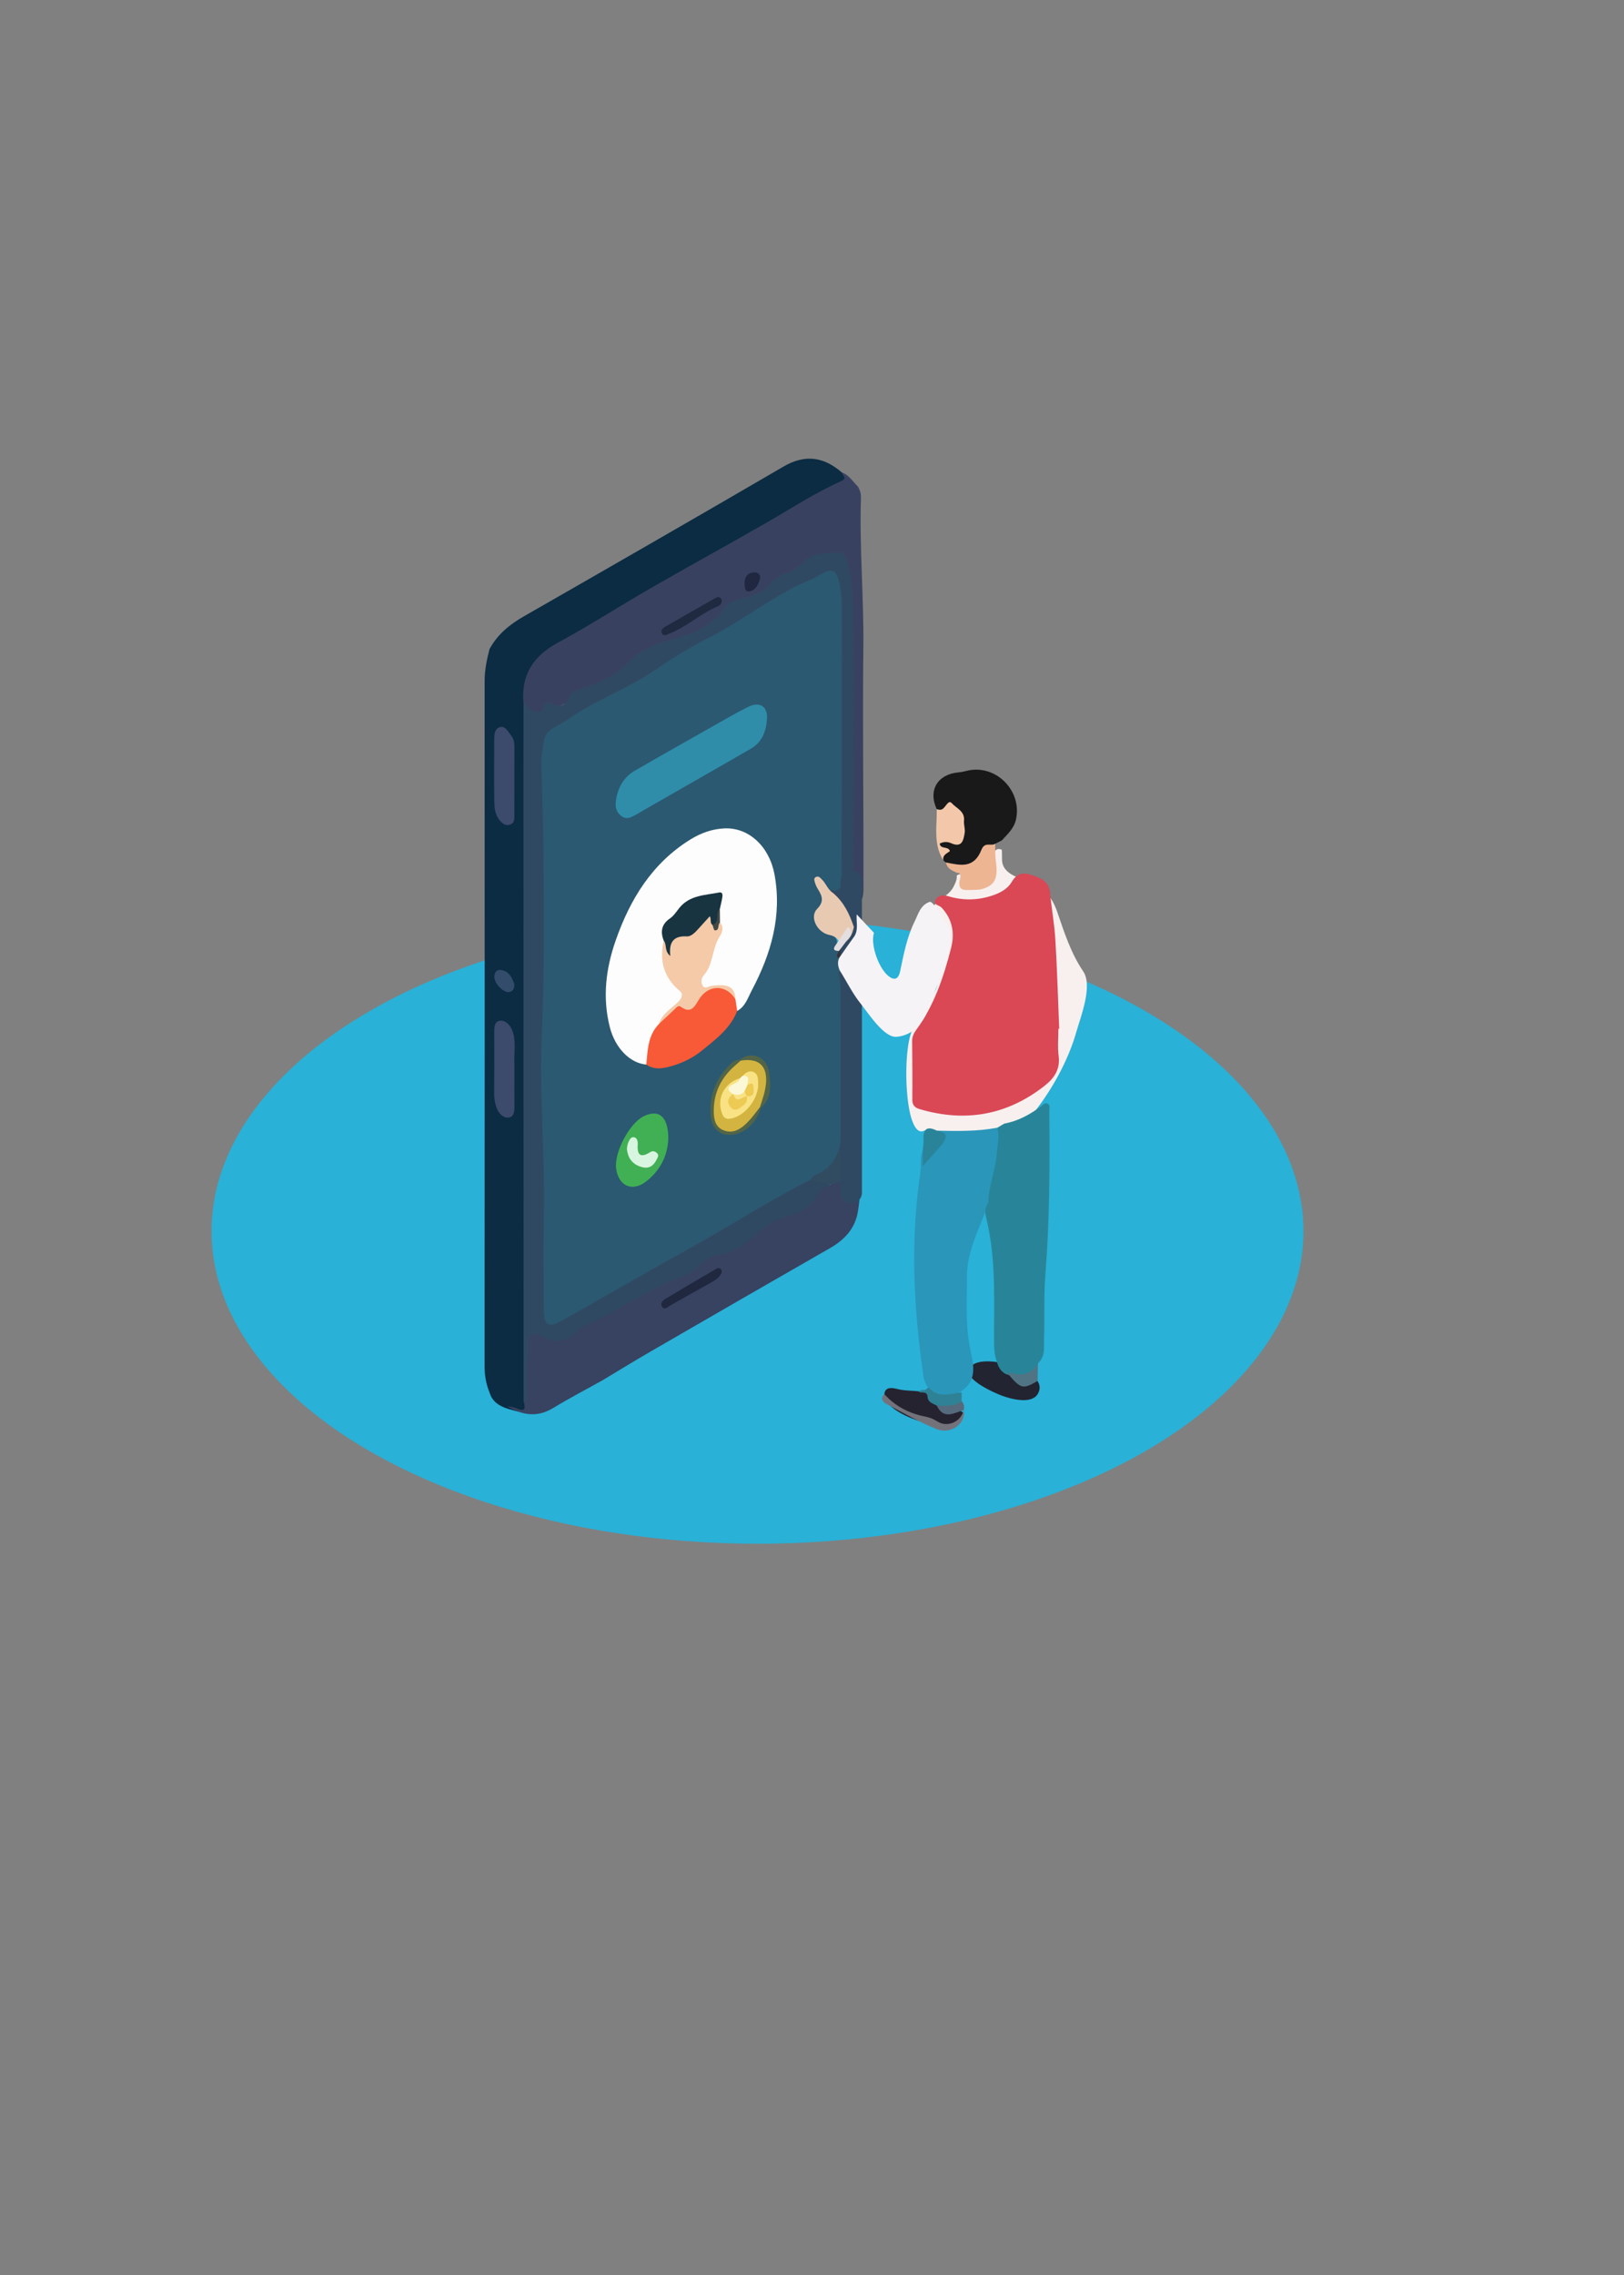 <?xml version="1.0" encoding="utf-8"?>
<!-- Generator: Adobe Illustrator 24.0.2, SVG Export Plug-In . SVG Version: 6.00 Build 0)  -->
<svg version="1.1" id="Layer_1" xmlns="http://www.w3.org/2000/svg" xmlns:xlink="http://www.w3.org/1999/xlink" x="0px" y="0px"
	 viewBox="0 0 500 700" style="enable-background:new 0 0 500 700;" xml:space="preserve">
<rect x="0" y="0" width="500" height="700" fill="#808080" stroke="none"/>
<style type="text/css">
	.st0{display:none;}
	.st1{display:inline;fill:#29B1D7;}
	.st2{display:inline;}
	.st3{fill:#141414;}
	.st4{fill:#575757;}
	.st5{fill:#FFFFFF;}
	.st6{opacity:0.1;}
	.st7{fill:#00C89F;}
	.st8{fill:#1F1F1F;}
	.st9{fill:#FFA81B;}
	.st10{fill:#9B3A00;}
	.st11{fill:#00B0DD;}
	.st12{fill:#00A7D1;}
	.st13{fill:#E6AB8B;}
	.st14{fill:#FFBE9B;}
	.st15{fill:#4D1900;}
	.st16{fill:#692200;}
	.st17{fill:#FF6237;}
	.st18{fill:#E05630;}
	.st19{fill:#797CFF;}
	.st20{fill:#FF8942;}
	.st21{fill:#007BAB;}
	.st22{fill:#006C96;}
	.st23{fill:#74EAFF;}
	.st24{fill:#FFAB00;}
	.st25{fill:#242424;}
	.st26{fill:#545454;}
	.st27{fill:#757575;}
	.st28{fill:#29B1D7;}
	.st29{fill:#0B2C42;}
	.st30{fill:#384260;}
	.st31{fill:#F7F0EF;}
	.st32{fill:#191919;}
	.st33{fill:#F3C8AA;}
	.st34{fill:#222431;}
	.st35{fill:#EEB592;}
	.st36{fill:#2A96BA;}
	.st37{fill:#288599;}
	.st38{fill:#507483;}
	.st39{fill:#262330;}
	.st40{fill:#29849A;}
	.st41{fill:#73727B;}
	.st42{fill:#2F8195;}
	.st43{fill:#556A7C;}
	.st44{fill:#304963;}
	.st45{fill:#384261;}
	.st46{fill:#3C4A6C;}
	.st47{fill:#334C6B;}
	.st48{fill:#1F2940;}
	.st49{fill:#1F2840;}
	.st50{fill:#2B5971;}
	.st51{fill:#314B61;}
	.st52{fill:#33353C;}
	.st53{fill:#DA4755;}
	.st54{fill:#20283F;}
	.st55{fill:#FDFDFD;}
	.st56{fill:#2F8DA9;}
	.st57{fill:#F85937;}
	.st58{fill:#41B055;}
	.st59{fill:#F6F3F6;}
	.st60{fill:#E8CAB3;}
	.st61{fill:#536547;}
	.st62{fill:#E3DEE0;}
	.st63{fill:#F4CAA8;}
	.st64{fill:#193441;}
	.st65{fill:#424845;}
	.st66{fill:#D8F6DF;}
	.st67{fill:#D3B440;}
	.st68{fill:#F8E284;}
	.st69{fill:#FBF8D8;}
	.st70{fill:#EDCA53;}
</style>
<g class="st0">
	<ellipse class="st1" cx="250.01" cy="421.39" rx="227.37" ry="113.7"/>
	<g class="st2">
		<g>
			<g>
				<path class="st3" d="M472.14,328.32c-0.03,0.35-0.06,0.7-0.12,1.05c-0.05,0.28-0.14,0.57-0.21,0.85
					c-0.09,0.33-0.17,0.66-0.28,0.99c-0.1,0.27-0.23,0.54-0.34,0.81c-0.15,0.35-0.3,0.69-0.48,1.03c-0.25,0.47-0.53,0.94-0.85,1.41
					c-0.05,0.08-0.11,0.15-0.16,0.22c-0.33,0.46-0.7,0.91-1.09,1.36c-0.08,0.09-0.14,0.17-0.22,0.26c-0.43,0.47-0.9,0.92-1.4,1.37
					c-0.32,0.29-0.67,0.56-1.02,0.84c-0.31,0.25-0.6,0.5-0.93,0.73c-0.38,0.27-0.79,0.53-1.2,0.8c-0.42,0.27-0.81,0.55-1.26,0.81
					L220.47,481.56c-0.99,0.58-2.05,1.1-3.14,1.59c-0.31,0.14-0.63,0.27-0.95,0.4c-0.85,0.36-1.72,0.69-2.61,0.99
					c-0.32,0.11-0.63,0.23-0.96,0.33c-0.56,0.18-1.13,0.33-1.7,0.49c-0.44,0.12-0.87,0.25-1.32,0.35c-0.6,0.15-1.22,0.27-1.83,0.39
					c-0.42,0.09-0.84,0.18-1.26,0.26c-1.24,0.22-2.51,0.39-3.78,0.53c-0.39,0.04-0.79,0.07-1.18,0.1c-0.75,0.06-1.5,0.12-2.25,0.15
					c-0.48,0.02-0.96,0.03-1.44,0.04c-0.61,0.01-1.21,0.02-1.82,0.01c-0.51-0.01-1.02-0.02-1.53-0.04
					c-0.56-0.02-1.12-0.05-1.68-0.09c-0.51-0.04-1.03-0.08-1.54-0.13c-0.56-0.05-1.11-0.12-1.66-0.19c-0.5-0.06-0.99-0.13-1.49-0.21
					c-0.59-0.09-1.18-0.2-1.76-0.31c-0.46-0.09-0.92-0.18-1.38-0.28c-0.7-0.15-1.38-0.33-2.07-0.51c-0.38-0.1-0.77-0.2-1.14-0.31
					c-1.22-0.36-2.42-0.76-3.57-1.21c-0.57-0.22-1.13-0.47-1.68-0.71c-0.29-0.13-0.58-0.24-0.86-0.38c-0.84-0.4-1.66-0.82-2.44-1.27
					L53.41,412.26c-6.56-3.79-9.83-8.76-9.82-13.72l-0.04,15.79c-0.01,4.96,3.26,9.93,9.82,13.72l120.02,69.29
					c0.78,0.45,1.6,0.88,2.44,1.27c0.28,0.13,0.58,0.25,0.86,0.38c0.5,0.22,0.99,0.45,1.5,0.65c0.06,0.02,0.12,0.04,0.18,0.06
					c1.16,0.45,2.35,0.85,3.57,1.21c0.1,0.03,0.19,0.07,0.29,0.1c0.28,0.08,0.57,0.13,0.85,0.21c0.68,0.18,1.37,0.35,2.07,0.51
					c0.19,0.04,0.37,0.1,0.55,0.14c0.27,0.06,0.55,0.09,0.83,0.14c0.58,0.11,1.17,0.21,1.76,0.31c0.24,0.04,0.47,0.09,0.71,0.12
					c0.26,0.04,0.52,0.05,0.78,0.09c0.55,0.07,1.11,0.13,1.66,0.19c0.27,0.03,0.53,0.07,0.79,0.09c0.25,0.02,0.49,0.02,0.74,0.04
					c0.56,0.04,1.12,0.07,1.69,0.09c0.28,0.01,0.56,0.04,0.85,0.05c0.23,0.01,0.45-0.01,0.68,0c0.61,0.01,1.21,0,1.82-0.01
					c0.3-0.01,0.61,0.01,0.91,0c0.18-0.01,0.36-0.03,0.53-0.04c0.75-0.03,1.5-0.09,2.25-0.15c0.3-0.03,0.61-0.03,0.91-0.06
					c0.09-0.01,0.18-0.03,0.27-0.04c1.27-0.13,2.54-0.31,3.78-0.53c0.06-0.01,0.12-0.01,0.19-0.03c0.36-0.07,0.71-0.16,1.07-0.23
					c0.62-0.12,1.23-0.25,1.84-0.39c0.44-0.11,0.87-0.23,1.31-0.35c0.58-0.16,1.15-0.31,1.71-0.49c0.12-0.04,0.25-0.07,0.37-0.1
					c0.2-0.07,0.39-0.15,0.59-0.22c0.89-0.3,1.76-0.63,2.62-0.99c0.32-0.13,0.64-0.26,0.95-0.4c1.08-0.49,2.14-1.01,3.14-1.59
					l242.09-140.69c0.14-0.08,0.27-0.16,0.41-0.24c0.31-0.18,0.57-0.38,0.86-0.57c0.41-0.26,0.82-0.52,1.2-0.8
					c0.33-0.24,0.62-0.49,0.93-0.73c0.35-0.28,0.7-0.56,1.02-0.84c0.06-0.06,0.14-0.11,0.21-0.17c0.43-0.39,0.82-0.8,1.19-1.2
					c0.08-0.09,0.15-0.17,0.22-0.26c0.22-0.25,0.45-0.5,0.65-0.75c0.16-0.2,0.3-0.41,0.45-0.61c0.05-0.07,0.11-0.15,0.16-0.22
					c0.26-0.38,0.51-0.77,0.73-1.15c0.05-0.08,0.07-0.17,0.12-0.25c0.18-0.34,0.34-0.69,0.49-1.04c0.09-0.2,0.21-0.4,0.28-0.6
					c0.03-0.07,0.04-0.14,0.06-0.21c0.12-0.33,0.2-0.66,0.29-0.99c0.06-0.22,0.15-0.45,0.19-0.67c0.01-0.06,0.01-0.12,0.02-0.18
					c0.06-0.35,0.09-0.7,0.12-1.05c0.02-0.23,0.07-0.45,0.08-0.68c0-0.1,0-0.19,0-0.29l0.04-15.79
					C472.22,327.67,472.17,328,472.14,328.32z"/>
				<g>
					<path class="st4" d="M462.4,313.62c13.04,7.53,13.11,19.73,0.16,27.25L220.47,481.56c-12.94,7.52-34.01,7.52-47.05-0.01
						L53.41,412.26c-13.03-7.52-13.1-19.72-0.15-27.25l242.09-140.69c12.94-7.52,34.01-7.52,47.04,0L462.4,313.62z"/>
				</g>
			</g>
			<g>
				<path class="st5" d="M448.74,322.22c6.93,4,6.97,10.49,0.08,14.49L212.7,473.94c-6.58,3.82-17.28,3.82-23.9,0L66.51,403.33
					c-6.62-3.82-6.66-10.02-0.08-13.85l236.68-137.54c6.58-3.82,17.28-3.82,23.9,0L448.74,322.22z"/>
			</g>
			<g class="st6">
				<path d="M442.17,343.58c10.8,6.23,10.85,16.34,0.13,22.58c-10.73,6.23-28.18,6.23-38.98,0l-112.09-64.72
					c-10.8-6.23-10.85-16.34-0.13-22.58c10.73-6.23,28.18-6.23,38.98,0L442.17,343.58z"/>
			</g>
			<g>
				<polygon class="st7" points="418.19,331.84 418.26,343.66 385,351.13 397.78,331.84 				"/>
			</g>
			<g>
				<path class="st7" d="M442.17,326.12c10.8,6.23,10.85,16.34,0.13,22.58c-10.73,6.23-28.18,6.23-38.98,0l-112.09-64.72
					c-10.8-6.23-10.85-16.34-0.13-22.58c10.73-6.23,28.18-6.23,38.98,0L442.17,326.12z"/>
			</g>
			<g class="st6">
				<path class="st8" d="M320.2,263.09c6.72,3.88,6.75,10.16,0.09,14.03c-6.67,3.88-17.52,3.88-24.23,0
					c-6.71-3.87-6.75-10.16-0.07-14.03C302.64,259.22,313.49,259.22,320.2,263.09z"/>
			</g>
			<g>
				<g>
					<path class="st5" d="M380.68,313.97c1.67,0.96,1.67,2.52,0.01,3.48c-1.65,0.96-4.34,0.96-6.01,0l-46.88-27.06
						c-1.67-0.96-1.68-2.52-0.03-3.48c1.66-0.96,4.35-0.96,6.02,0L380.68,313.97z"/>
				</g>
				<g>
					<path class="st5" d="M431.62,331.14c1.67,0.96,1.68,2.52,0.03,3.48c-1.66,0.96-4.35,0.96-6.01,0l-87.25-50.38
						c-1.67-0.96-1.68-2.52-0.03-3.48c1.66-0.96,4.35-0.96,6.01,0L431.62,331.14z"/>
				</g>
			</g>
			<g>
				<path class="st9" d="M314.45,268.33l23.22-40.22c13.13-22.74-3.28-51.16-29.54-51.16h0c-26.26,0-42.67,28.42-29.54,51.16
					l23.22,40.22C304.62,273.2,311.64,273.2,314.45,268.33z"/>
				<path class="st5" d="M332.04,224.87L332.04,224.87c10.63-18.41-2.66-41.43-23.92-41.43h0c-21.26,0-34.55,23.01-23.92,41.43l0,0
					C294.84,243.28,321.41,243.28,332.04,224.87z"/>
				<g>
					<path class="st10" d="M302.07,172.75c-1.57-0.2-3.15-0.41-4.73-0.26c-1.57,0.15-3.16,0.69-4.3,1.79
						c-0.88,0.85-1.43,1.97-1.85,3.11c-1.63,4.44-1.33,9.55,0.8,13.77c1.54-3.9,4.19-6.34,7.14-9.32c1.18-1.19,2.39-2.41,3.12-3.92
						C302.99,176.42,302.93,174.19,302.07,172.75z"/>
					<path class="st10" d="M293.7,197.02c-2.56-3.52-3.54-8.14-2.63-12.4c0.91-4.26,3.7-8.07,7.48-10.23
						c0.46-3.13,3.4-6.16,6.49-6.84c3.09-0.68,6.35,0.12,9.21,1.49c5.3,2.53,9.65,7.09,11.67,12.61c2.01,5.52,1.59,11.93-1.38,17
						c-0.87-2.48-3.49-3.87-6.11-3.89c-2.63-0.01-5.13,1.05-7.51,2.15c-2.39,1.1-4.82,2.27-7.43,2.47
						C299.83,199.66,295.86,199.98,293.7,197.02z"/>
					<path class="st11" d="M308.42,199.73c-12.57,0-23.04,9.82-25.39,22.84c0.36,0.77,0.74,1.54,1.18,2.3l0,0
						c10.63,18.41,37.2,18.41,47.83,0l0,0c0.61-1.05,1.13-2.13,1.59-3.21C330.97,209.1,320.7,199.73,308.42,199.73z"/>
					<path class="st12" d="M308.42,199.73c-5.42,0-10.45,1.82-14.6,4.94c2.95,5.51,8.77,9.25,15.48,9.25
						c6.31,0,11.84-3.32,14.93-8.3C319.85,201.93,314.37,199.73,308.42,199.73z"/>
					<ellipse class="st13" cx="292.5" cy="193.3" rx="4.88" ry="5.35"/>
					<ellipse class="st13" cx="324.35" cy="193.3" rx="4.88" ry="5.35"/>
					<ellipse class="st14" cx="308.42" cy="193.3" rx="15.93" ry="17.45"/>
					<path class="st10" d="M325.59,188.79c-2.24-8.04-9.07-13.89-17.14-13.89c-9.1,0-16.61,7.43-17.76,17.06
						c1.41-0.25,2.75-1.2,3.84-2.2c3.03-2.77,5.47-6.2,7.08-9.98c2.07,2.44,4.93,3.96,7.93,5.09
						C314.71,186.84,320.11,188.15,325.59,188.79z"/>
				</g>
			</g>
			<g class="st6">
				<path d="M337.94,349.72c10.8,6.23,10.85,16.34,0.13,22.58c-10.73,6.23-28.18,6.23-38.98,0L187,307.59
					c-10.8-6.23-10.85-16.34-0.13-22.58c10.73-6.23,28.18-6.23,38.98,0L337.94,349.72z"/>
			</g>
			<g>
				<path class="st9" d="M337.94,332.27c10.8,6.23,10.85,16.34,0.13,22.58c-10.73,6.23-28.18,6.23-38.98,0L187,290.13
					c-10.8-6.23-10.85-16.34-0.13-22.58c10.73-6.23,28.18-6.23,38.98,0L337.94,332.27z"/>
			</g>
			<g>
				<g>
					<path class="st5" d="M276.45,320.11c1.67,0.96,1.67,2.52,0.01,3.48c-1.65,0.96-4.34,0.96-6.01,0l-46.88-27.06
						c-1.67-0.96-1.68-2.52-0.03-3.48c1.66-0.96,4.35-0.96,6.02,0L276.45,320.11z"/>
				</g>
				<g>
					<path class="st5" d="M327.39,337.28c1.67,0.96,1.68,2.52,0.03,3.48c-1.66,0.96-4.35,0.96-6.01,0l-87.25-50.38
						c-1.67-0.96-1.68-2.52-0.03-3.48c1.66-0.96,4.35-0.96,6.01,0L327.39,337.28z"/>
				</g>
			</g>
			<g>
				<path class="st7" d="M210.22,274.48l23.22-40.22c13.13-22.74-3.28-51.16-29.54-51.16h0c-26.26,0-42.67,28.42-29.54,51.16
					l23.22,40.22C200.39,279.34,207.41,279.34,210.22,274.48z"/>
				<path class="st5" d="M227.82,231.01L227.82,231.01c10.63-18.41-2.66-41.43-23.92-41.43h0c-21.26,0-34.55,23.01-23.92,41.43l0,0
					C190.61,249.43,217.19,249.43,227.82,231.01z"/>
				<g>
					<circle class="st15" cx="203.78" cy="172.82" r="8.58"/>
					<path class="st16" d="M185.69,201.52c1.03-1.7,0.71-3.98,0.04-5.88c-0.68-1.9-1.67-3.71-1.92-5.73
						c-0.41-3.34,1.31-6.57,3.42-9.03c4.24-4.94,10.35-7.92,16.55-8.05c6.2-0.13,12.42,2.58,16.82,7.34
						c2.19,2.36,3.99,5.35,4.3,8.69c0.31,3.35-0.89,6.63-2,9.88c-1.41,4.11-5.61,6.56-9.89,5.8c-0.03-0.01-0.06-0.01-0.1-0.02
						c-4.55-0.81-9.13-1.63-13.74-1.45C194.65,203.24,189.56,204.07,185.69,201.52z"/>
					<path class="st17" d="M204.14,205.94c-12.57,0-23.04,9.82-25.39,22.84c0.36,0.77,0.74,1.54,1.18,2.3v0
						c10.63,18.41,37.2,18.41,47.83,0l0,0c0.61-1.05,1.13-2.13,1.59-3.21C226.69,215.3,216.41,205.94,204.14,205.94z"/>
					<path class="st18" d="M204.14,205.94c-5.42,0-10.45,1.82-14.6,4.94c2.95,5.51,8.77,9.25,15.48,9.25
						c6.31,0,11.84-3.32,14.93-8.3C215.57,208.14,210.09,205.94,204.14,205.94z"/>
					<ellipse class="st13" cx="188.21" cy="199.5" rx="4.88" ry="5.35"/>
					<ellipse class="st13" cx="220.06" cy="199.5" rx="4.88" ry="5.35"/>
					<ellipse class="st14" cx="204.14" cy="199.5" rx="15.93" ry="17.45"/>
					<path class="st16" d="M204.14,181.26c-9.55,0-17.29,8.48-17.29,18.94c0,0.29,0.03,0.56,0.04,0.85
						c1.35-3.85,3.13-7.54,5.33-10.98c3.9-1.02,7.82-1.57,11.83-1.71c4.01,0.14,7.93,0.68,11.83,1.71
						c2.28,3.56,4.12,7.39,5.49,11.39c0.03-0.42,0.06-0.83,0.06-1.26C221.43,189.74,213.69,181.26,204.14,181.26z"/>
				</g>
			</g>
			<g class="st6">
				<path d="M327.09,412.93c10.8,6.23,10.85,16.34,0.13,22.58c-10.73,6.23-28.18,6.23-38.98,0l-112.09-64.72
					c-10.8-6.23-10.85-16.34-0.13-22.58c10.73-6.23,28.18-6.23,38.98,0L327.09,412.93z"/>
			</g>
			<g>
				<polygon class="st19" points="299.65,398.01 299.72,409.83 266.46,417.29 279.24,398.01 				"/>
			</g>
			<g>
				<path class="st19" d="M327.09,395.47c10.8,6.23,10.85,16.34,0.13,22.58c-10.73,6.23-28.18,6.23-38.98,0l-112.09-64.72
					c-10.8-6.23-10.85-16.34-0.13-22.58c10.73-6.23,28.18-6.23,38.98,0L327.09,395.47z"/>
			</g>
			<g class="st6">
				<path class="st8" d="M205.12,332.95c6.72,3.88,6.75,10.16,0.09,14.03c-6.67,3.88-17.52,3.88-24.23,0
					c-6.71-3.87-6.75-10.16-0.07-14.03C187.57,329.07,198.41,329.07,205.12,332.95z"/>
			</g>
			<g>
				<g>
					<path class="st5" d="M265.6,383.32c1.67,0.96,1.67,2.52,0.01,3.48c-1.65,0.96-4.34,0.96-6.01,0l-46.88-27.06
						c-1.67-0.96-1.68-2.53-0.03-3.48c1.66-0.96,4.35-0.96,6.02,0L265.6,383.32z"/>
				</g>
				<g>
					<path class="st5" d="M316.54,400.49c1.67,0.96,1.68,2.52,0.03,3.48c-1.66,0.96-4.35,0.96-6.01,0l-87.25-50.38
						c-1.67-0.96-1.68-2.52-0.03-3.48c1.66-0.96,4.35-0.96,6.01,0L316.54,400.49z"/>
				</g>
			</g>
			<g>
				<path class="st20" d="M199.37,337.68l23.22-40.22c13.13-22.74-3.28-51.16-29.54-51.16h0c-26.26,0-42.67,28.42-29.54,51.16
					l23.22,40.22C189.54,342.55,196.56,342.55,199.37,337.68z"/>
				<path class="st5" d="M216.97,294.22L216.97,294.22c10.63-18.41-2.66-41.43-23.92-41.43h0c-21.26,0-34.55,23.01-23.92,41.43l0,0
					C179.76,312.63,206.34,312.63,216.97,294.22z"/>
				<g>
					<path class="st10" d="M212.42,277.41h-38.74v-19.37c0-10.7,8.67-19.37,19.37-19.37h0c10.7,0,19.37,8.67,19.37,19.37V277.41z"/>
					<path class="st21" d="M193.32,269.82c-12.39,0-22.74,9.55-25.28,22.29c0.33,0.71,0.69,1.41,1.09,2.1l0,0
						c10.63,18.41,37.2,18.41,47.83,0l0,0c0.55-0.96,1.03-1.93,1.45-2.91C215.61,278.97,205.45,269.82,193.32,269.82z"/>
					<path class="st22" d="M193.32,269.82c-5.42,0-10.45,1.82-14.6,4.94c2.95,5.51,8.77,9.25,15.48,9.25
						c6.31,0,11.84-3.32,14.93-8.3C204.75,272.02,199.27,269.82,193.32,269.82z"/>
					<ellipse class="st13" cx="177.4" cy="263.39" rx="4.88" ry="5.35"/>
					<ellipse class="st13" cx="209.25" cy="263.39" rx="4.88" ry="5.35"/>
					<ellipse class="st14" cx="193.32" cy="263.39" rx="15.93" ry="17.45"/>
					<path class="st10" d="M174.98,256.3c-0.02,3.01,0.93,6.02,2.66,8.49c-0.39-5.45,3.39-10.67,8.63-12.21
						c1.45-0.42,2.97-0.57,4.42-0.99c1.45-0.42,2.89-1.17,3.67-2.46c1.36-2.23,0.12-4.66,0.34-7.26c-4.16,1.67-8.33,3.33-12.49,5
						c-2.04,0.82-4.16,1.68-5.68,3.27C175.01,251.72,173.88,254.39,174.98,256.3z"/>
					<path class="st10" d="M211.34,256.3c0.02,3.01-0.93,6.02-2.66,8.49c0.39-5.45-3.39-10.67-8.63-12.21
						c-1.45-0.42-2.97-0.57-4.42-0.99c-1.45-0.42-2.89-1.17-3.67-2.46c-1.36-2.23-0.12-4.66-0.34-7.26c4.16,1.67,8.33,3.33,12.49,5
						c2.04,0.82,4.16,1.68,5.68,3.27C211.31,251.72,212.43,254.39,211.34,256.3z"/>
				</g>
			</g>
			<g class="st6">
				<path d="M222.86,419.08c10.8,6.23,10.85,16.34,0.13,22.58c-10.73,6.23-28.18,6.23-38.98,0L71.92,376.94
					c-10.8-6.23-10.85-16.34-0.13-22.58c10.73-6.23,28.18-6.23,38.98,0L222.86,419.08z"/>
			</g>
			<g>
				<polygon class="st23" points="123.8,361.88 123.88,373.7 90.62,381.17 103.4,361.88 				"/>
			</g>
			<g>
				<path class="st23" d="M222.86,401.62c10.8,6.23,10.85,16.34,0.13,22.58c-10.73,6.23-28.18,6.23-38.98,0L71.92,359.48
					c-10.8-6.23-10.85-16.34-0.13-22.58c10.73-6.23,28.18-6.23,38.98,0L222.86,401.62z"/>
			</g>
			<g class="st6">
				<path class="st8" d="M102.02,339.85c6.72,3.88,6.75,10.16,0.09,14.03c-6.67,3.88-17.52,3.88-24.23,0
					c-6.71-3.87-6.75-10.16-0.07-14.03C84.47,335.98,95.31,335.98,102.02,339.85z"/>
			</g>
			<g>
				<g>
					<path class="st5" d="M161.37,389.46c1.67,0.96,1.67,2.52,0.01,3.48c-1.65,0.96-4.34,0.96-6.01,0l-46.88-27.06
						c-1.67-0.96-1.68-2.52-0.03-3.48c1.66-0.96,4.35-0.96,6.02,0L161.37,389.46z"/>
				</g>
				<g>
					<path class="st5" d="M212.32,406.63c1.67,0.96,1.68,2.52,0.03,3.48c-1.66,0.96-4.35,0.96-6.01,0l-87.25-50.38
						c-1.67-0.96-1.68-2.52-0.03-3.48c1.66-0.96,4.35-0.96,6.01,0L212.32,406.63z"/>
				</g>
			</g>
			<g>
				<path class="st19" d="M95.14,343.83l23.22-40.22c13.13-22.74-3.28-51.16-29.54-51.16h0c-26.26,0-42.67,28.42-29.54,51.16
					l23.22,40.22C85.31,348.69,92.33,348.69,95.14,343.83z"/>
				<path class="st5" d="M112.74,300.36L112.74,300.36c10.63-18.41-2.66-41.43-23.92-41.43h0c-21.26,0-34.55,23.01-23.92,41.43v0
					C75.54,318.78,102.11,318.78,112.74,300.36z"/>
				<g>
					<path class="st24" d="M107.42,271.52c0.06-0.68,0.1-1.38,0.1-2.08c0-11.26-8.33-20.38-18.6-20.38
						c-10.27,0-18.6,9.13-18.6,20.38c0,0.7,0.03,1.4,0.1,2.08H107.42z"/>
					<path class="st11" d="M88.92,277.95c-11.88,0-21.86,8.78-24.91,20.74c0.28,0.56,0.57,1.12,0.9,1.68v0
						c10.63,18.41,37.2,18.41,47.83,0v0c0.37-0.63,0.7-1.27,1.01-1.91C110.63,286.62,100.72,277.95,88.92,277.95z"/>
					<path class="st12" d="M88.92,277.95c-5.42,0-10.45,1.82-14.6,4.94c2.95,5.51,8.77,9.25,15.48,9.25c6.31,0,11.84-3.32,14.93-8.3
						C100.34,280.15,94.87,277.95,88.92,277.95z"/>
					<path class="st13" d="M77.87,271.52c0,2.95-2.19,5.35-4.88,5.35c-2.7,0-4.88-2.4-4.88-5.35s2.19-5.35,4.88-5.35
						C75.69,266.17,77.87,268.56,77.87,271.52z"/>
					<ellipse class="st13" cx="104.84" cy="271.52" rx="4.88" ry="5.35"/>
					<ellipse class="st14" cx="88.92" cy="271.52" rx="15.93" ry="17.45"/>
					<path class="st24" d="M71.37,265.89c0.58,1.59,1.15,3.17,1.73,4.76c0.69-2.31,2.19-4.19,3.79-6c1.59-1.8,3.67-3.47,4-5.85
						c1.68,1.38,3.58,1.75,5.75,1.89c2.17,0.14,4.35-0.1,6.53-0.11c1.46-0.01,2.95,0.09,4.32,0.61c2.02,0.76,3.63,2.37,4.78,4.2
						s1.88,3.88,2.6,5.92c1.16-2.94,1.17-6.15,0.19-9.15c-0.98-3-3.13-5.63-5.94-7.07c-2.4-1.23-5.14-1.58-7.82-1.87
						c-2.24-0.25-4.49-0.47-6.74-0.3c-2.25,0.16-4.5,0.74-6.38,1.97c-1.84,1.2-3.24,2.99-4.3,4.91
						C72.83,261.72,72.1,263.81,71.37,265.89z"/>
				</g>
			</g>
			<g>
				<path class="st25" d="M120.96,455.84c1.98,1.14,3.58,3.92,3.57,6.19c-0.01,2.28-1.61,3.2-3.6,2.05l-12.74-7.36
					c-1.98-1.14-3.58-3.92-3.58-6.19c0.01-2.28,1.62-3.2,3.6-2.05L120.96,455.84z"/>
			</g>
		</g>
		<path class="st26" d="M384.54,394.52c0.06-0.33,0.13-0.66,0.23-0.99c0.01-0.03,0.02-0.06,0.03-0.09c0.11-0.36,0.24-0.72,0.4-1.08
			c0-0.01,0.01-0.01,0.01-0.02c0.16-0.36,0.34-0.72,0.54-1.07c0.01-0.01,0.01-0.02,0.02-0.03c0.2-0.34,0.41-0.66,0.64-0.97
			c0.02-0.03,0.04-0.06,0.06-0.09c0.21-0.28,0.43-0.55,0.67-0.8c0.05-0.05,0.1-0.11,0.15-0.16c0.18-0.19,0.38-0.37,0.57-0.54
			c0.09-0.08,0.17-0.16,0.26-0.23c0.28-0.22,0.56-0.42,0.86-0.59c0.19-0.11,0.38-0.2,0.57-0.28c0.06-0.03,0.12-0.05,0.18-0.07
			c0.11-0.04,0.21-0.08,0.32-0.11c0.07-0.02,0.14-0.04,0.2-0.06c0.06-0.02,0.12-0.03,0.19-0.04c0.08-0.02,0.16-0.03,0.24-0.04
			c0.05-0.01,0.09-0.01,0.14-0.01c0.1-0.01,0.2-0.01,0.29-0.01c0.02,0,0.04,0,0.07,0c0.12,0.01,0.23,0.02,0.34,0.04
			c0.03,0.01,0.05,0.01,0.08,0.02c0.09,0.02,0.17,0.04,0.25,0.07c0.03,0.01,0.05,0.02,0.08,0.03c0.1,0.04,0.2,0.09,0.3,0.14
			l-2.11-1.23c-0.01,0-0.02-0.01-0.03-0.01c-0.07-0.04-0.15-0.08-0.23-0.11c-0.01-0.01-0.03-0.01-0.04-0.02
			c-0.03-0.01-0.05-0.02-0.08-0.03c-0.04-0.01-0.08-0.03-0.12-0.04c-0.04-0.01-0.09-0.02-0.13-0.03c-0.03-0.01-0.05-0.01-0.08-0.02
			c-0.02,0-0.03-0.01-0.04-0.01c-0.09-0.02-0.18-0.03-0.28-0.03c-0.01,0-0.01,0-0.02,0c-0.02,0-0.04,0-0.07,0
			c-0.07,0-0.14-0.01-0.22,0c-0.02,0-0.05,0.01-0.07,0.01c-0.05,0-0.09,0.01-0.14,0.01c-0.04,0-0.08,0.01-0.13,0.01
			c-0.04,0.01-0.08,0.02-0.11,0.02c-0.06,0.01-0.12,0.02-0.19,0.04c-0.03,0.01-0.07,0.01-0.1,0.02c-0.03,0.01-0.07,0.03-0.1,0.04
			c-0.11,0.03-0.21,0.07-0.32,0.11c-0.04,0.01-0.08,0.02-0.11,0.04c-0.02,0.01-0.04,0.02-0.07,0.03c-0.19,0.08-0.38,0.17-0.57,0.28
			c-0.29,0.17-0.58,0.37-0.86,0.59c-0.09,0.07-0.18,0.15-0.26,0.23c-0.13,0.12-0.27,0.23-0.4,0.35c-0.06,0.06-0.12,0.12-0.17,0.18
			c-0.05,0.05-0.1,0.11-0.15,0.16c-0.06,0.06-0.12,0.12-0.17,0.18c-0.13,0.15-0.25,0.3-0.37,0.45c-0.04,0.05-0.08,0.11-0.12,0.17
			c-0.02,0.03-0.04,0.06-0.06,0.09c-0.04,0.05-0.08,0.11-0.12,0.16c-0.09,0.13-0.18,0.26-0.26,0.39c-0.08,0.13-0.16,0.26-0.24,0.39
			c-0.01,0.01-0.01,0.02-0.02,0.03c-0.01,0.01-0.01,0.02-0.02,0.03c-0.06,0.11-0.12,0.21-0.18,0.32c-0.07,0.13-0.13,0.26-0.2,0.39
			c-0.06,0.12-0.11,0.24-0.16,0.35c0,0.01-0.01,0.01-0.01,0.02c0,0.01-0.01,0.01-0.01,0.02c-0.06,0.14-0.11,0.27-0.17,0.41
			c-0.05,0.14-0.11,0.29-0.15,0.43c-0.02,0.07-0.04,0.14-0.07,0.21c-0.01,0.03-0.02,0.06-0.03,0.09c-0.02,0.05-0.03,0.1-0.05,0.16
			c-0.05,0.17-0.09,0.35-0.13,0.52c-0.02,0.11-0.04,0.21-0.05,0.31c-0.01,0.05-0.02,0.11-0.03,0.16c-0.01,0.05-0.02,0.1-0.03,0.15
			c-0.04,0.3-0.06,0.6-0.06,0.89c0,1.44,0.51,2.45,1.33,2.92l2.11,1.23c-0.82-0.48-1.33-1.49-1.33-2.92c0-0.34,0.03-0.69,0.08-1.04
			C384.52,394.63,384.53,394.58,384.54,394.52z"/>
		<g>
			<path class="st27" d="M388.97,387.86c2.52-1.45,4.57-0.28,4.57,2.61c0.01,2.89-2.03,6.42-4.54,7.87
				c-2.52,1.45-4.57,0.28-4.57-2.61C384.42,392.84,386.46,389.31,388.97,387.86z"/>
		</g>
		<g class="st6">
			<path d="M173.19,454.37c1.76,1.02,1.76,2.67,0.01,3.68s-4.59,1.02-6.35,0l-74.07-42.77c-1.76-1.02-1.78-2.67-0.03-3.68
				s4.6-1.02,6.36,0L173.19,454.37z"/>
		</g>
	</g>
</g>
<g>
	<ellipse class="st28" cx="233.22" cy="378.81" rx="168.09" ry="96.19"/>
</g>
<g>
	<path class="st29" d="M150.71,428.42c-1.08-2.59-1.52-5.29-1.52-8.1c0.03-70.26,0.06-140.51,0.02-210.77
		c0-3.41,0.67-6.63,1.52-9.86c2.45-4.51,6.2-7.56,10.63-10.09c26.66-15.26,53.29-30.55,79.83-46.02c6.68-3.9,12.44-3.03,18.02,1.81
		c1.77,1.31,1.88,2.36-0.28,3.49c-16.37,8.58-32.08,18.34-48.17,27.41c-13.87,7.83-27.73,15.7-41.37,23.91
		c-4.45,2.68-7.27,7.05-7.34,12.64c-0.02,1.62,0.08,3.24,0.11,4.86c0.21,2.2,0.14,4.4,0.14,6.6c0,60.72,0.03,121.45-0.03,182.17
		c-0.01,7.86-0.13,15.73-0.11,23.59c0.3,4.91-0.05,5.12-5.65,3.46C153.82,432.69,151.56,431.36,150.71,428.42z"/>
	<path class="st30" d="M161.17,216.38c-0.8-8.7,2.98-14.52,10.64-18.66c9.85-5.34,19.29-11.43,29.02-17.02
		c11.83-6.81,23.82-13.34,35.64-20.16c7.45-4.29,14.66-9,22.53-12.51c2.08-0.93,0.26-1.76,0.2-2.64c2.23,0.74,3.33,2.78,4.9,4.28
		c0.71,1.1,1.01,2.27,0.97,3.61c-0.49,15.26,0.91,30.49,0.74,45.75c-0.27,23.95,0.09,47.9,0.03,71.86c-0.01,1.96,0.2,3.94-0.45,5.85
		c-1.12,1.86-1.88,0.5-2.49-0.38c-1.41-2.03-1.23-4.41-1.24-6.72c-0.01-24.32,0-48.65-0.01-72.97c0-5.79,0.25-11.58-0.69-17.33
		c-0.06-0.34-0.04-0.69-0.08-1.04c-0.77-7.46-5.65-9.94-11.62-5.32c-4.4,3.4-9.88,5.08-13.71,9.34c-1.57,1.75-4.1,2.06-6.34,2.64
		c-2.54,0.66-4.41,2.05-6.26,4.02c-3.76,3.99-8.48,6.85-13.82,8.19c-5.83,1.46-11.18,3.47-15.57,7.85c-2.7,2.69-6.14,4.52-9.65,6.09
		c-1.59,0.71-3.66,0.85-4.79,1.94c-3.43,3.32-7.79,4.5-11.99,6.21C164.68,220.24,163.23,219.8,161.17,216.38z"/>
	<path class="st31" d="M296.35,349.25"/>
	<path class="st31" d="M284.63,347.86c-6.51,3.43-7.08-28.3-3.04-31.9c2.12-1.89,1.92-4.66,3.35-6.79c1.83-2.72,3.16-3.31,3.78-7
		c0.83-4.94,4.79-10.97,0.85-15.55c-2.45-2.85-5.08-3.83-2.42-7.5c1.72-2.36,5.07-3.59,6.41-6.24c0.59-1.18,1.12-2.19,1.01-3.49
		c1.19-0.87,1.65-0.09,1.85,0.92c0.76,3.76,7.95,2.69,9.11-0.21c0.49-1.22,0.35-2.59,0.21-3.9c-0.16-1.56-0.23-6,2.7-4.74
		c0.02,0.92,0.09,1.85,0.06,2.77c-0.15,4.36,4.51,5.67,7.8,6.87c4.73,1.73,7.53,4.58,9.19,9.44c2.18,6.37,4.2,12.71,8.01,18.34
		c3.05,4.51-0.87,14.21-2.17,18.81c-2.21,7.81-6.65,16.14-11.5,22.66c-1.37,1.84-2.8,3.8-4.79,4.95c-2.01,1.16-4.54,0.95-5.8,3.28"
		/>
	<path class="st32" d="M308.43,258.6c-0.67,0.34-1.35,0.68-2.02,1.03c-1.97,1.16-3.7,2.52-5.3,4.26c-2.72,2.94-6.32,2.8-9.9,1.49
		c-0.23-0.18-0.46-0.36-0.69-0.55c-1.04-1.3,0.56-3.12-1.26-4.6c-1.08-0.87,0.88-1.32,1.79-1.52c1.33-0.29,2.79,0.53,4.05-0.41
		c1.42-1.06,1.53-5.18,0.05-7.53c-1.02-1.63-2.1-3.6-4.54-1.54c-0.63,0.53-1.53,0.51-2.19-0.23c-2.74-5.78,0.2-10.77,6.66-11.34
		c0.79-0.07,1.59-0.22,2.36-0.43c8.86-2.38,17.34,5.86,15.37,14.9C312.2,254.91,310.21,256.66,308.43,258.6z"/>
	<path class="st33" d="M288.41,249c0.55,0.09,1.05,0.31,1.65,0c1.12-0.56,1.89-3.08,2.97-1.87c1.39,1.56,4.07,2.46,3.77,5.35
		c-0.13,1.24,0.4,2.55,0.21,3.76c-0.38,2.29-0.8,4.76-4.29,3.16c-0.98-0.45-2.26-0.45-3.41,0.17c0.26,1.87,2.6,0.67,3.15,2.29
		c-0.85,0.75-2.46,1.21-1.95,2.95c-2.53-3.83-2.35-8.13-2.16-12.44C288.41,251.26,288.4,250.13,288.41,249z"/>
	<path class="st34" d="M307.11,419.13c3.47,0.55,15.57,3.92,12.47,9.65c-1.87,3.45-8.27,1.7-11.11,0.66
		c-2.07-0.76-11.87-4.97-10-8.39C299.63,418.93,303.2,418.52,307.11,419.13z"/>
	<path class="st35" d="M291.21,265.37c4.5,0.87,8.61,2.02,10.97-3.92c1.01-2.55,2.88-1.01,4.23-1.82c0.05,1.78-0.05,3.6,0.19,5.34
		c0.74,5.23-0.19,7.39-4.19,8.57c-1.32,0.39-2.75,0.22-4.13,0.31c-2.04,0.14-3.56-0.31-2.66-3.71c0.31-1.18-0.21-1.62-1.07-1.6
		C293.49,267.88,291.84,267.72,291.21,265.37z"/>
	<path class="st36" d="M288.46,347.9c6.22,0.13,12.45,0.27,18.61-0.92c1.53,1.27,1.67,2.99,1.37,4.74
		c-1.27,7.19-2.39,14.5-5.11,21.32c-2.59,6.49-5.62,12.6-5.62,19.77c0,6.87-0.47,13.98,0.72,20.78c0.98,5.6,3.12,10.73-2.61,14.56
		c-5.31,3.54-10.74,0.81-11.55-4.97c-0.98-6.9-1.78-13.81-2.26-20.76c-0.96-13.89-0.7-27.88,1.36-41.66
		c0.34-2.27-0.23-4.63,0.75-6.82c1.28,1.1,0.81,2.44,0.53,3.71c1.21-1.7,2.78-3.13,4.02-4.87
		C289.95,350.95,290.05,349.47,288.46,347.9z"/>
	<path class="st37" d="M304.28,370.12c0.07-5.28,2.28-10.18,2.64-15.46c0.18-2.58,0.92-5.09,0.15-7.68
		c0.72-0.43,1.45-0.86,2.17-1.28c0,0-0.01,0.01-0.01,0.02c4.17-0.76,7.77-2.75,11.15-5.21c0.63-0.46,1.17-1.32,2.07-0.96
		c0.98,0.39,0.6,1.4,0.61,2.14c0.17,16.84,0.13,33.68-1.21,50.49c-0.52,6.54-0.17,13.15-0.41,19.73c-0.09,2.56,0.49,5.39-1.79,7.46
		c-1.75,4.56-4.08,5.36-9.98,3.43c-1.59-0.83-2.35-2.26-2.8-3.91c-0.79-2.22-0.81-4.54-0.82-6.85c-0.03-12.59,0.64-25.22-2.49-37.62
		C303.19,372.95,303.25,371.42,304.28,370.12z"/>
	<path class="st38" d="M319.48,424.89c-4.68,2.71-5.18,2.56-9.6-2.73c3.77,1,7.43,1.58,9.68-2.79
		C319.54,421.21,319.51,423.05,319.48,424.89z"/>
	<path class="st39" d="M272.27,428.97c0.27-2.76,3.25-1.75,4.64-1.44c2.88,0.63,6.71,0.15,9.26,1.39c2.39,1.16,3.3,4.19,6.02,4.91
		c2.05,0.54,5.49-0.57,3.97,2.49C293.17,442.33,271.67,435.09,272.27,428.97z"/>
	<path class="st40" d="M284.1,358.83c0-1.66,0-3.28,0-4.89c0.09-1.14,0.29-2.28,0.24-3.41c-0.16-3.36,1.29-4.05,4.12-2.63
		c2.89,0.45,3.49,1.49,1.66,4.14"/>
	<path class="st41" d="M272.27,428.97c3.39,3.77,7.69,5.94,12.58,6.9c1.4,0.28,2.56,0.74,3.75,1.5c3.08,1.98,7.31,0.1,8.12-3.49
		c0.77,4.04-3.89,7.64-8.34,5.85c-5.31-2.14-10.33-5.02-15.41-7.71C271.91,431.47,270.86,430.36,272.27,428.97z"/>
	<path class="st42" d="M288.43,432.51c-1.15-0.67-2.71-0.94-2.84-2.66c-0.13-1.82-1.57-1.25-2.58-1.47c0.34-1.02,1.28-0.5,1.92-0.76
		c0.35-0.26,1-0.76,1.01-0.74c2.92,3.54,6.61,1.93,10.12,1.56c0,0.89,0.01,1.79,0.01,2.68
		C293.85,433.83,292.16,434.13,288.43,432.51z"/>
	<path class="st43" d="M288.43,432.51c2.63-0.02,5.34,0.44,7.64-1.38c0.74,0.8,0.91,1.73,0.63,2.76
		C293.72,434.74,290.52,436.93,288.43,432.51z"/>
	<path class="st44" d="M264.71,277.53c0,1.39,0,2.79,0.01,4.18c-0.28,0.21-0.66,0.49-0.93,0.33c-3.13-1.93-5.64-4.5-7.58-7.61
		c-0.17-0.27,0.13-0.65,0.33-0.93c1.44-1.43,1.62-3.25,1.62-5.15c0-27.56,0-55.13,0-82.69c0-1.98-0.28-3.93-0.77-5.84
		c-0.76-2.99-1.69-3.38-4.45-2.12c-8.66,3.95-16.69,9.03-24.71,14.09c-6.55,4.13-13.57,7.42-20.03,11.73
		c-5.86,3.92-11.98,7.42-18.31,10.52c-5.86,2.87-11.3,6.33-16.91,9.58c-3.67,2.13-5.12,5.15-5.2,9.11
		c-0.12,6.25-0.44,12.54,0.1,18.75c0.48,5.44,0.5,10.87,0.52,16.3c0.04,11.58,0.16,23.17-0.03,34.74
		c-0.18,11.21-1.15,22.43-0.59,33.63c1.09,21.99,0.4,43.99,0.65,65.98c0.05,4.26,0.95,4.88,4.72,2.86
		c8.47-4.53,16.8-9.3,25.13-14.08c12.85-7.38,25.7-14.77,38.62-22.02c4.01-2.25,7.52-5.47,12.22-6.39c2.26,0.25,4.68-0.07,6.56,1.67
		c-2.97,4.12-5.55,8.73-10.89,10.22c-6.2,1.73-10.97,5.77-15.9,9.52c-1.99,1.51-3.85,2.9-6.45,2.98c-2.57,0.08-4.62,1.46-6.49,3.02
		c-2.6,2.18-5.46,3.78-8.64,5.03c-7.01,2.77-13.38,6.83-19.97,10.44c-3.46,1.89-7.08,3.4-10.05,6.48c-2.35,2.43-6.5,1.87-9.93,0.68
		c-3.34-1.16-3.94-0.91-3.83,2.65c0.14,4.63-0.65,9.22-0.36,13.85c0.07,1.18,0.11,2.75-1.97,2.09
		c-0.01-62.09-0.03-124.17-0.04-186.26c0-9.5,0.01-19,0.02-28.49c0.88,0.74,1.7,1.57,2.65,2.21c1.34,0.9,2.87,0.95,3.4-0.77
		c0.62-2.03,1.53-1.8,3.05-1.12c2.14,0.96,3.93,0.3,4.83-1.89c0.75-1.84,2.09-2.39,3.88-2.92c5.58-1.65,10.74-4.3,14.87-8.46
		c4.19-4.23,9.51-5.69,14.95-7.26c5.51-1.6,10.79-3.98,14.15-8.96c1.67-2.47,4.23-2.77,6.57-3.34c3.2-0.78,5.94-2.02,8.02-4.61
		c0.92-1.15,2.17-2.01,3.57-2.48c2.57-0.86,4.75-2.18,6.66-4.16c2.84-2.94,6.85-2.18,10.4-2.64c1.49-0.19,2.11,1.44,2.56,2.85
		c1.4,4.44,1.83,9.05,1.85,13.62c0.11,28.24,0.07,56.49,0.03,84.73C262.6,273.58,262.98,275.75,264.71,277.53z"/>
	<path class="st45" d="M161.19,431.13c1.01-0.1,1.46-0.69,1.3-1.65c-0.88-5.27,0.43-10.51,0.15-15.79c-0.18-3.42,1.21-4,4.26-2.32
		c4.05,2.23,8.39,1.29,11.47-2.46c0.28-0.34,0.7-0.62,1.11-0.79c10.68-4.33,19.92-11.57,30.9-15.34c3.13-1.08,5.07-4.31,8.19-5.67
		c0.52-0.23,0.97-0.89,1.45-0.9c8.05-0.12,12.25-7.01,18.39-10.47c1.45-0.82,2.93-1.23,4.48-1.66c3.62-1.01,7-2.41,8.66-6.21
		c0.79-1.82,2.61-2.47,4.14-3.44c4.34-1.72,5.58-5.19,5.67-9.52c0.04-1.68,0.2-3.45,0.79-5.07c0.45-1.23,0.76-2.71,2.54-2.78
		c-0.06,8.63,0.9,17.29-0.59,25.88c-0.89,5.16-4.13,8.56-8.56,11.1c-18.42,10.55-36.81,21.15-55.18,31.78
		c-5.02,2.9-9.95,5.94-14.92,8.92c-5.02,2.8-10.14,5.45-15.04,8.45c-5,3.07-9.63,2.28-14.3-0.53c0.99,0.21,2.05,0.26,2.94,0.67
		C161.94,434.65,161.74,433.1,161.19,431.13z"/>
	<path class="st46" d="M158.37,240.67c-0.01,3.47,0,6.95-0.01,10.42c0,1.07-0.03,2.15-1.24,2.61c-1.27,0.47-2.23-0.12-3.07-1.03
		c-1.6-1.74-1.84-3.95-1.87-6.13c-0.09-6.25-0.04-12.51-0.03-18.76c0-1.65,0.08-3.64,1.86-4.08c1.59-0.4,2.43,1.49,3.35,2.6
		c0.92,1.11,1.05,2.51,1.03,3.94C158.35,233.72,158.38,237.2,158.37,240.67z"/>
	<path class="st46" d="M158.38,330.25c0,3.35-0.03,6.71,0.01,10.06c0.02,1.59-0.11,3.42-1.89,3.57c-1.6,0.14-2.95-1.3-3.53-2.81
		c-0.57-1.47-0.86-3.07-0.84-4.74c0.08-6.13,0.04-12.26,0.03-18.39c0-1.66-0.08-3.75,1.9-3.89c1.63-0.11,3.06,1.39,3.7,3.1
		c1.26,3.36,0.4,6.87,0.62,10.31C158.43,328.4,158.38,329.33,158.38,330.25z"/>
	<path class="st47" d="M158.34,302.78c0.04,1.39-0.35,2.3-1.63,2.48c-1.71,0.23-4.47-2.6-4.51-4.59c-0.03-1.38,0.62-2.4,2.02-2.21
		C156.76,298.79,157.65,300.86,158.34,302.78z"/>
	<path class="st48" d="M222.24,184.69c-0.03,0.86-0.44,1.54-1.05,1.79c-5.42,2.23-9.75,6.39-15.21,8.53
		c-0.76,0.3-1.63,0.85-2.15-0.05c-0.58-1.01,0.21-1.69,1.08-2.18c4.86-2.78,9.7-5.59,14.58-8.33
		C220.37,183.96,221.53,182.95,222.24,184.69z"/>
	<path class="st49" d="M229.24,179.4c0.02-1.76,0.78-3.19,2.94-3.28c1.21-0.05,2.09,0.72,1.79,1.96c-0.44,1.83-1.36,3.64-3.39,3.9
		C229.28,182.14,229.3,180.66,229.24,179.4z"/>
	<path class="st50" d="M249.43,363.03c-12.85,6.52-24.94,14.38-37.55,21.33c-13.12,7.23-26.06,14.79-39.12,22.12
		c-3.88,2.17-5.34,1.16-5.34-3.39c-0.01-9.49-0.17-18.99,0.03-28.48c0.39-18.86-1.46-37.7-0.63-56.53
		c0.87-19.72,0.63-39.43,0.46-59.14c-0.07-7.83-0.45-15.69-0.6-23.53c-0.05-2.58,0.38-5.06,0.81-7.54c0.63-3.65,4.22-4.33,6.64-6.06
		c8.73-6.23,19.04-9.77,27.86-15.84c5.33-3.67,10.93-7.09,16.57-9.92c10.81-5.42,20.13-13.37,31.42-17.84
		c0.85-0.34,1.65-0.84,2.43-1.33c3.75-2.35,5.16-1.66,6.07,2.76c0.56,2.74,0.69,5.48,0.69,8.25c-0.02,27.1,0,54.19-0.04,81.29
		c0,2.03,0.77,4.73-2.74,4.9c-0.54,0.24-0.69,1.29-1.6,0.77c-1.26-0.67-1.61-2.14-2.8-3.04c1.67,3.07,1.83,5.9,0.06,9.08
		c-1.25,2.25,0.24,4.79,2.97,6.13c1.41,0.7,2.72,1.32,2.7,3.16c-0.28,1.07,0.2,1.89,0.89,2.63c0.17,0.7-0.1,1.49,0.43,2.12
		c-0.64,1.18,0.09,2.32,0.11,3.48c1.76,16.34,0.86,32.74,0.91,49.11C260.08,354.94,257.3,360.82,249.43,363.03z"/>
	<path class="st51" d="M249.43,363.03c0.48-0.48,0.87-1.16,1.45-1.39c7.32-2.97,8.3-9.29,8.23-15.95
		c-0.12-11.53,0.36-23.06-0.27-34.61c-0.21-3.81,0.33-7.66-0.68-11.44c-0.17-0.64,0.45-0.99,0.99-1.24c1.6,2.33,3.2,4.66,4.8,6.98
		c0.72,1.72,0.91,3.51,0.9,5.37c-0.09,12.1-0.12,24.2-0.17,36.3c-2.76,3-2.31,6.89-2.67,10.46c-0.51,4.97-1.27,6.09-6.33,6.91
		C253.6,363.95,251.52,363.49,249.43,363.03z"/>
	<path class="st30" d="M255.6,274.77c0.22-0.28-0.24-1.32,0.79-0.71c2.75,2.58,4.86,5.86,8.33,7.66c-0.39,2.35,1.71,5.18-1.36,7
		c-0.42-0.63-1.23-0.52-1.77-0.92c-0.52-0.77-0.78-1.66-1.19-2.49C259.35,281.54,256.93,278.4,255.6,274.77z"/>
	<path class="st52" d="M261.85,287.92c0.79-0.28,1.53-0.48,1.5,0.79c-1.44,2.06-2.87,4.13-4.31,6.19c-2.18-0.15-1.24-1.3-0.74-2.31
		C258.62,290.38,259.35,288.48,261.85,287.92z"/>
	<path class="st53" d="M325.86,316.55c0,2.78-0.28,5.59,0.07,8.32c0.55,4.25-1.42,6.98-4.55,9.4c-11.55,8.95-24.3,11.1-38.23,7
		c-1.52-0.45-2.27-1.24-2.26-2.94c0.05-6.01-0.01-12.03-0.06-18.04c-0.01-1.36,0.57-2.46,1.33-3.5c5.49-7.52,8.38-16.18,10.65-25.04
		c1.16-4.52,0.5-8.95-3.01-12.58c-0.67-0.69-2.72-0.75-1.7-2.39c0.87-1.39,2.23-1.5,3.95-0.99c4.52,1.35,9.06,1.26,13.61-0.29
		c2.42-0.82,4.6-2.05,5.82-4.12c1.55-2.64,3.39-3.02,6.01-2.18c2.85,0.92,5.45,1.92,5.8,5.52c0.47,4.83,1.35,9.62,1.64,14.45
		c0.55,9.11,0.8,18.25,1.18,27.37C326.02,316.55,325.94,316.55,325.86,316.55z"/>
	<path class="st54" d="M222.23,391.52c-0.6,1.3-1.63,2.16-2.86,2.85c-4.39,2.45-8.77,4.9-13.14,7.39c-0.78,0.44-1.63,1.41-2.36,0.35
		c-0.77-1.12,0.27-2,1.12-2.52c5.1-3.08,10.23-6.1,15.38-9.09C221.35,389.93,222.17,390.11,222.23,391.52z"/>
	<path class="st55" d="M198.98,327.56c-5-0.41-9.6-5.05-11.25-11.59c-2.28-9.04-1.21-17.92,1.82-26.58
		c4.45-12.72,11.22-23.8,23.03-31.1c3.21-1.98,6.68-3.23,10.44-3.4c7.54-0.34,13.84,5.58,15.43,14.14
		c2.38,12.82-1.07,24.5-6.97,35.66c-1.21,2.28-1.98,5-4.52,6.38c-1.27-0.87-1.3-2.23-1.42-3.56c0.18-2.19-1.01-3.13-3.04-3.29
		c-0.8-0.06-1.61,0-2.41-0.02c-1.51-0.04-3.34,1.13-4.39-0.75c-0.95-1.69-0.11-3.34,0.75-4.86c2.17-3.82,2.72-8.24,4.57-12.18
		c0.42-0.89,0.18-1.8-0.07-2.69c-0.24-1.24-0.28-2.48-0.13-3.73c0.75-3.95,0.75-3.81-3.04-3.75c-3.27,0.05-5.71,1.64-7.87,3.75
		c-1.47,1.44-2.66,3.17-4.17,4.59c-1.55,1.46-0.93,3.17-0.67,4.85c0.08,0.69,0.21,1.43,0.01,2.06c-1.58,4.89,1.17,8.4,3.85,11.85
		c2.18,2.81,2.19,3.75-0.45,6.37c-1.78,1.77-3.9,3.27-4.94,5.69c-2.02,2.38-2.77,5.25-3.22,8.26
		C200.12,325.04,199.83,326.4,198.98,327.56z"/>
	<path class="st56" d="M189.6,246.57c0.53-4.04,2.31-7.4,5.94-9.49c9.63-5.55,19.32-11,29-16.48c1.89-1.07,3.81-2.09,5.75-3.06
		c3.58-1.8,6.14-0.26,5.85,3.76c-0.26,3.65-1.5,7.07-4.93,9.05c-10.94,6.32-21.92,12.57-32.88,18.85c-0.7,0.4-1.37,0.86-2.09,1.22
		c-1.41,0.7-2.82,1.89-4.47,0.96C189.99,250.37,189.31,248.68,189.6,246.57z"/>
	<path class="st57" d="M226.43,307.48c0.18,1.2,0.35,2.4,0.53,3.6c-2.12,5.42-6.66,8.77-10.91,12.22c-3.01,2.44-6.6,4.1-10.5,5.05
		c-2.4,0.58-4.52,0.64-6.57-0.78c0.44-4.43,0.46-8.99,3.89-12.49c1.23-1.84,2.96-3.21,4.46-4.8c0.74-0.78,1.53-1.43,2.72-1.03
		c2.28,0.77,3.4-0.71,4.45-2.31c1.84-2.78,6.08-4.16,9.23-3.13C225.59,304.41,225.94,305.96,226.43,307.48z"/>
	<path class="st58" d="M205.76,350.33c-0.22,5.48-2.62,9.95-6.89,13.24c-4.25,3.27-8.46,1.32-9.17-4
		c-0.67-4.95,4.1-13.98,8.51-16.12C202.96,341.15,205.75,343.7,205.76,350.33z"/>
	<path class="st44" d="M262.09,370.29L262.09,370.29c-1.81,0-3.28-1.47-3.28-3.28v-95.95c0-1.81,1.47-3.28,3.28-3.28h0
		c1.81,0,3.28,1.47,3.28,3.28v95.95C265.37,368.83,263.9,370.29,262.09,370.29z"/>
	<path class="st59" d="M269.08,287.03c-1.21,3.74,1.69,11.73,5.05,13.71c2,1.18,2.71-0.45,3.03-1.99c1.08-5.18,2.06-10.4,4.43-15.19
		c1.14-2.3,1.76-5.07,4.64-6.06c1-0.51,4.82,6.29,5.22,7.06c3.27,6.36-1.84,14.82-3.76,20.95c-1.86,5.96-4.48,12.85-11.65,13.51
		c-3.88,0.36-8.81-7.45-10.99-10.12c-2.53-3.1-4.4-6.99-6.55-10.37c-0.52-1.31-0.75-2.62-0.03-3.94c1.51-2.22,3.09-4.4,4.64-6.59
		c1.24-2.11,0.45-4.43,0.66-6.65"/>
	<path class="st60" d="M256.49,274.77c3.43,2.92,5.09,6.61,6.4,10.46c-0.46,2.37-1.44,4.44-4.32,5.43
		c-0.37-1.55-1.09-2.55-3.25-2.99c-3.79-0.76-6.15-5.56-3.76-7.99c2.14-2.17,1.67-3.85,0.38-5.9c-0.44-0.7-0.82-1.46-1.04-2.23
		c-0.17-0.61-0.51-1.45,0.49-1.78c0.74-0.24,1.18,0.37,1.62,0.8C254.37,271.86,254.78,273.7,256.49,274.77z"/>
	<path class="st61" d="M234.24,340.86c-1.17,4.33-4.89,7.89-8.67,8.27c-4.11,0.42-6.49-1.95-6.79-6.18
		c-0.42-6.02,1.64-10.96,5.78-15.19c0.92-0.94,1.86-1.7,3.25-1.67c0.08,0.14,0.16,0.28,0.25,0.42c-0.11,1.32-1.2,1.9-2.01,2.7
		c-3.24,3.22-5.19,7.1-5.49,11.67c-0.16,2.35,0.18,4.8,2.63,5.97c2.37,1.14,4.14-0.33,5.88-1.81c1.65-1.41,2.55-3.62,4.75-4.42
		C233.95,340.7,234.09,340.78,234.24,340.86z"/>
	<path class="st61" d="M227.81,326.09c3.4-2.9,8.38-0.9,8.96,3.87c0.47,3.82,0.98,7.89-2.53,10.89c0,0-0.27-0.2-0.27-0.2
		c-0.8-1.1-0.32-2.23,0.04-3.29c0.59-1.78,0.67-3.6,0.59-5.43c-0.16-3.68-1.19-4.7-4.97-5.04c-0.58-0.05-1.13-0.14-1.59-0.53
		L227.81,326.09z"/>
	<path class="st62" d="M257.37,290.66c1.22-1.81,2.44-3.62,3.66-5.43c1.03,0.67,1.32,1.56,0.82,2.69c-1.18,1.56-2.36,3.12-3.54,4.67
		C256.6,292.63,256.35,291.95,257.37,290.66z"/>
	<path class="st63" d="M226.43,307.48c-2.88-4.69-8.34-4.59-11.21,0.01c-1.16,1.86-2.37,4.7-5.57,2.3c-0.86-0.64-1.45,0.3-2.02,0.83
		c-1.6,1.47-3.18,2.96-4.76,4.45c0.93-3.07,3.65-4.62,5.77-6.64c1.23-1.18,1.84-2.52,0.68-3.49c-5.01-4.17-6.35-9.36-4.97-15.5
		c1.4-0.01,1.14,1.1,1.32,1.97c0.43-1.55,0.81-3.2,2.7-3.45c3.42-0.44,5.83-2.29,7.94-4.9c1.76-2.18,2.27-1.98,3.63,0.78
		c0.54,1.42,1.17-0.21,1.74,0.04c1.47,1.56,0.43,3.44-0.23,4.49c-2.28,3.67-1.79,8.39-4.78,11.73c-0.79,0.88-0.96,2.23-0.27,3.26
		c0.67,0.99,1.68,0.13,2.54,0.01C224.27,302.59,226.26,303.68,226.43,307.48z"/>
	<path class="st64" d="M219.36,284.59c-0.92-0.64-0.25-1.76-0.84-2.66c-1.15,1.27-2.28,2.51-3.41,3.76
		c-1.02,1.13-2.27,2.51-3.64,2.43c-4.16-0.23-5.57,1.84-5.09,6.02c-1.93-1.52-0.99-3.5-2.04-4.73c-1.06-2.76-0.69-5.03,1.95-6.83
		c1.1-0.75,1.9-1.98,2.75-3.07c3.17-4.09,7.97-4.03,12.39-4.9c1-0.2,1.08,0.68,0.98,1.35c-0.19,1.24-0.51,2.45-0.78,3.68
		c-0.67,0.9-0.26,1.94-0.36,2.91C221.15,283.74,220.94,284.8,219.36,284.59z"/>
	<path class="st65" d="M219.36,284.59c2.51-0.84,0.73-3.65,2.27-4.94c0.01,1.41,0.03,2.81,0.04,4.22c-0.83,0.63,0,2.43-1.61,2.4
		C219.82,286.26,219.59,285.18,219.36,284.59z"/>
	<path class="st66" d="M193.01,353.44c0.12-0.59,0.14-1.32,0.43-1.91c0.38-0.78,0.79-1.9,1.91-1.57c0.79,0.23,1.05,1.21,0.99,2.03
		c-0.24,3.27,0.74,4.51,3.89,2.49c0.78-0.5,1.6-0.18,2.16,0.44c0.58,0.64,0.05,1.3-0.24,1.89c-0.9,1.85-2.26,2.87-4.42,2.32
		C194.84,358.39,193.31,356.5,193.01,353.44z"/>
	<path class="st67" d="M228.02,326.36c6.29-1.06,8.99,2.31,7.44,9.36c-0.37,1.67-0.99,3.29-1.49,4.93c-1.47,1.91-2.86,3.88-4.7,5.5
		c-1.96,1.73-4.07,2.65-6.63,1.58c-2.43-1.01-2.83-3.35-2.88-5.48c-0.13-5.59,2.01-10.31,6.19-14.06
		C226.63,327.57,227.33,326.97,228.02,326.36z"/>
	<path class="st68" d="M228.59,331.07c1.01-1.09,2.28-1.88,3.66-1.09c1.19,0.68,1.12,2.14,1.17,3.44
		c0.19,4.73-4.27,10.27-8.75,10.81c-1.03,0.12-1.78-0.23-2.21-1.23c-2.03-4.74,0.34-9.71,5.39-11.26c0.46,1.29-0.57,1.83-1.34,2.31
		c-1.19,0.72-0.77,1.63-0.57,2.58c-0.12,1.15-1.37,2.77,0.17,3.34c2.1,0.78,2.68-1.53,3.72-2.76c1.12-1.07,1.93-2.14,0.02-3.24
		C229.36,333.01,229.26,331.92,228.59,331.07z"/>
	<path class="st69" d="M225.75,336.66c-1.5-0.96-2.39-1.87-0.09-3.02c0.85-0.43,1.93-0.76,2.2-1.92c0.24-0.22,0.49-0.44,0.73-0.66
		c2.72-0.26,1.48,1.61,1.5,2.79c0.58,0.91,0.1,1.63-0.41,2.35c-1.02,1.07-2.1,1.87-3.61,0.85
		C225.97,336.93,225.86,336.8,225.75,336.66z"/>
	<path class="st70" d="M229.96,337.3c0.06,0.95,0.03,1.89-0.8,2.53c-1.17,0.91-2.51,2.39-3.91,1.14c-1.43-1.28-1.48-3.09,0.51-4.31
		c0,0,0.02,0,0.02,0c1.14,1.47,2.52,0.43,3.8,0.35C229.7,337.11,229.83,337.2,229.96,337.3z"/>
	<path class="st70" d="M229.19,335.88c0.3-0.67,0.6-1.34,0.9-2.01c0.81-0.4,1.75-1.06,1.9,0.56c0.13,1.48,0.32,3.1-2.03,2.88
		c0,0,0.02,0.02,0.02,0.02C229.57,336.92,228.85,336.69,229.19,335.88z"/>
	<path class="st68" d="M229.19,335.88c0.26,0.48,0.52,0.96,0.79,1.44c-1.44,0.03-3.27,2.56-4.21-0.65
		C227.07,337.06,228.23,336.91,229.19,335.88z"/>
</g>
</svg>
